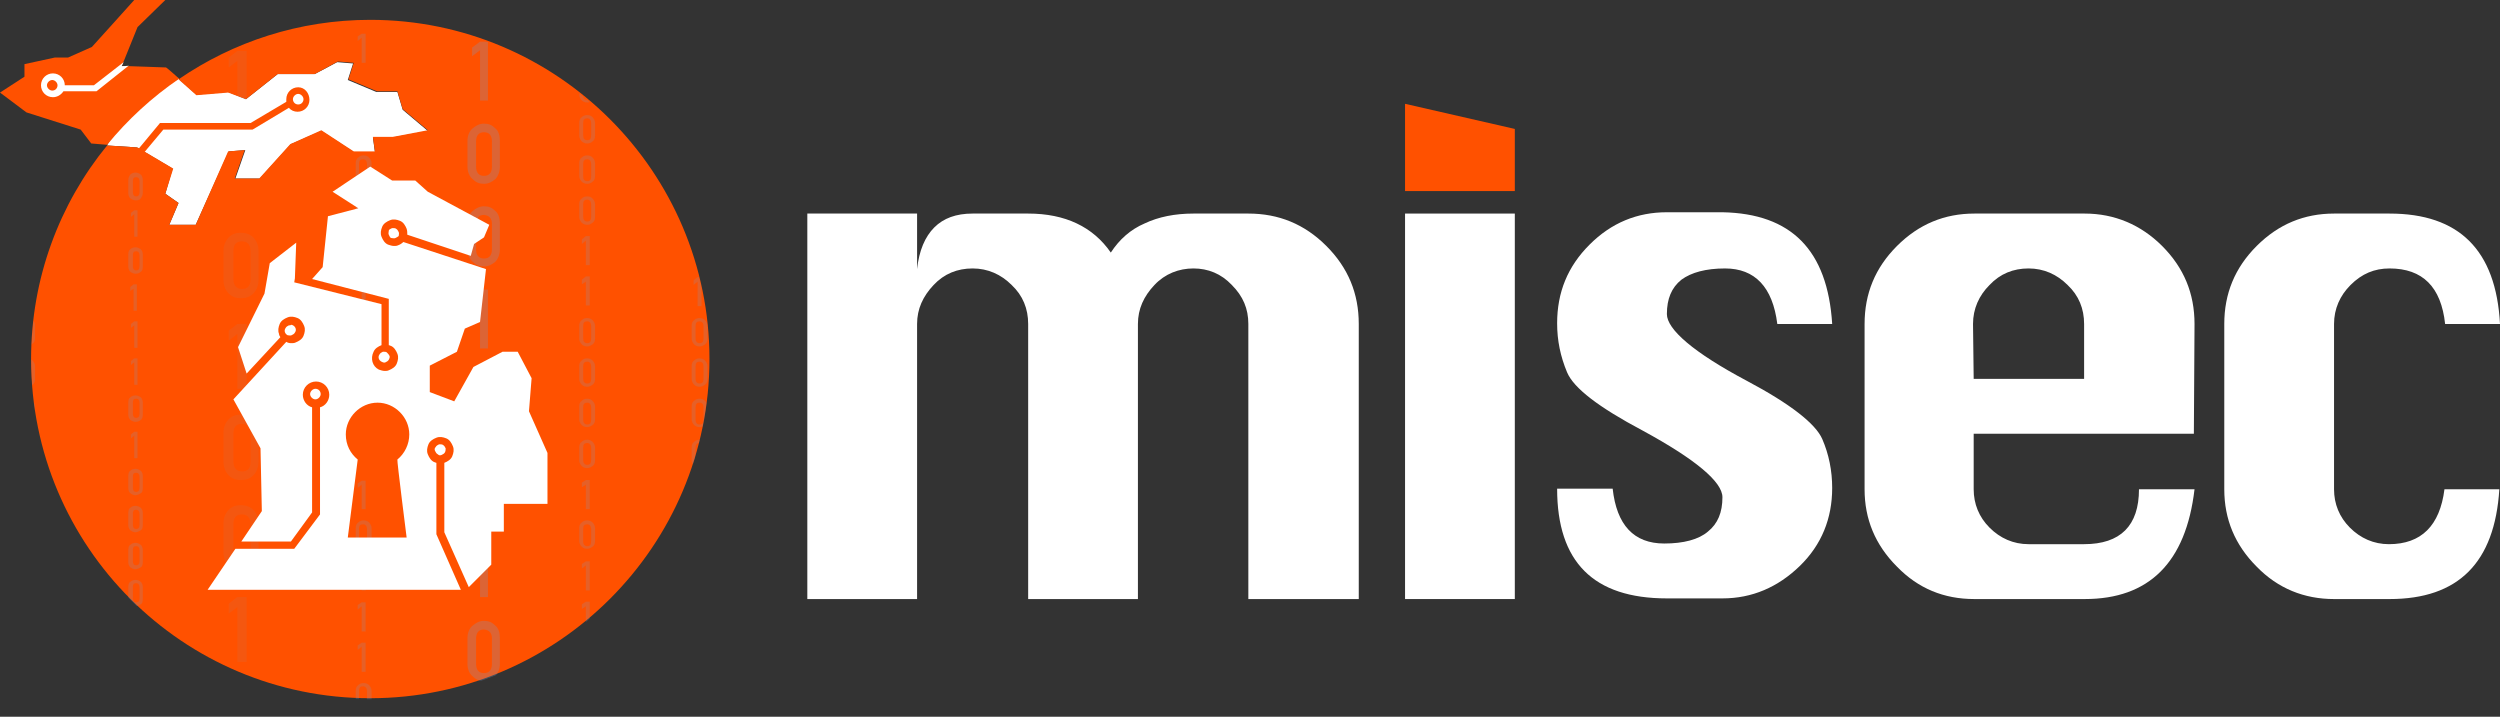 <svg xmlns="http://www.w3.org/2000/svg" xmlns:xlink="http://www.w3.org/1999/xlink" id="Layer_1" x="0px" y="0px" viewBox="0 0 378.1 108.4" style="enable-background:new 0 0 378.1 108.4;" xml:space="preserve"><rect x="0" y="0" width="378.1" height="108.4" fill="#333333" stroke="none"/><style type="text/css">	.st0{fill:#FFFFFF;}	.st1{fill:#FF5100;}	.st2{clip-path:url(#SVGID_00000076577855190121291570000005655241086231755904_);}	.st3{opacity:0.19;}	.st4{fill:#749DD2;}	.st5{opacity:8.000000e-02;}	.st6{opacity:0.25;}</style><g>	<g id="Layer_1_00000059271350891531886680000012246445001464817592_">		<g>			<path class="st0" d="M27,11.9l2.7,2.4l4.8-0.4l2.7,1.1l4.8-3.8h5.6L51,9.4l2.4,0.2l-0.8,2.5l4.3,1.8h3.2l0.8,2.7l3.8,3.2l-5.3,1    h-3l0.3,2.2h-3.2l-4.9-3.2L44,21.8L39.3,27h-3.7l1.5-4.3l-2.5,0.2L29.6,34h-4l1.4-3.3l-2-1.4l1.1-3.8l-5.4-3.2L16.2,22    C16.2,22,18.6,16.6,27,11.9z"></path>			<g>				<g>					<path class="st1" d="M107.3,54.3c0,28.3-23,51.3-51.3,51.3S4.7,82.7,4.7,54.3C4.7,42.1,9,30.8,16.2,22l4.6,0.3l5.4,3.2L25,29.3      l2,1.4l-1.4,3.3h4l4.9-11.1l2.5-0.2l-1.5,4.3h3.7l4.7-5.2l4.7-2.1l4.9,3.2h3.2l-0.3-2.2h3l5.3-1l-3.8-3.2l-0.8-2.7H57l-4.3-1.8      l0.8-2.5l-2.4-0.2l-3.5,1.9H42l-4.8,3.8L34.5,14l-4.8,0.4l-2.7-2.4C35.3,6.3,45.3,3,56,3C84.3,3,107.3,26,107.3,54.3z"></path>					<g>						<g>							<defs>								<circle id="SVGID_1_" cx="56" cy="54.5" r="51.3"></circle>							</defs>							<clipPath id="SVGID_00000166658272219982857740000010099405777033961895_">								<use xlink:href="#SVGID_1_" style="overflow:visible;"></use>							</clipPath>							<g style="clip-path:url(#SVGID_00000166658272219982857740000010099405777033961895_);">								<g>									<g class="st3">										<path class="st4" d="M3.9,42.6L3.3,43v-0.7l0.6-0.5h0.6v4.4H3.9V42.6z"></path>										<path class="st4" d="M2.9,49.3c0-0.4,0.1-0.7,0.4-0.9C3.5,48.1,3.8,48,4.1,48c0.3,0,0.6,0.1,0.8,0.3           c0.2,0.2,0.4,0.5,0.4,0.9v1.9c0,0.4-0.1,0.7-0.4,0.9c-0.2,0.2-0.5,0.3-0.8,0.3c-0.3,0-0.6-0.1-0.8-0.3           c-0.2-0.2-0.4-0.5-0.4-0.9V49.3z M4.7,49.3c0-0.4-0.2-0.7-0.6-0.7c-0.4,0-0.6,0.2-0.6,0.7v1.9c0,0.4,0.2,0.7,0.6,0.7           c0.4,0,0.6-0.2,0.6-0.7V49.3z"></path>										<path class="st4" d="M2.9,55.4c0-0.4,0.1-0.7,0.4-0.9c0.2-0.2,0.5-0.3,0.8-0.3c0.3,0,0.6,0.1,0.8,0.3           c0.2,0.2,0.4,0.5,0.4,0.9v1.9c0,0.4-0.1,0.7-0.4,0.9c-0.2,0.2-0.5,0.3-0.8,0.3c-0.3,0-0.6-0.1-0.8-0.3           c-0.2-0.2-0.4-0.5-0.4-0.9V55.4z M4.7,55.4c0-0.4-0.2-0.7-0.6-0.7c-0.4,0-0.6,0.2-0.6,0.7v1.9c0,0.4,0.2,0.7,0.6,0.7           c0.4,0,0.6-0.2,0.6-0.7V55.4z"></path>										<path class="st4" d="M2.9,61.5c0-0.4,0.1-0.7,0.4-0.9c0.2-0.2,0.5-0.3,0.8-0.3c0.3,0,0.6,0.1,0.8,0.3           c0.2,0.2,0.4,0.5,0.4,0.9v1.9c0,0.4-0.1,0.7-0.4,0.9c-0.2,0.2-0.5,0.3-0.8,0.3c-0.3,0-0.6-0.1-0.8-0.3           c-0.2-0.2-0.4-0.5-0.4-0.9V61.5z M4.7,61.6c0-0.4-0.2-0.7-0.6-0.7c-0.4,0-0.6,0.2-0.6,0.7v1.9c0,0.4,0.2,0.7,0.6,0.7           c0.4,0,0.6-0.2,0.6-0.7V61.6z"></path>									</g>									<g class="st3">										<path class="st4" d="M19.4,5c0-0.4,0.1-0.6,0.3-0.8C20,4,20.2,3.9,20.5,3.9s0.5,0.1,0.8,0.3c0.2,0.2,0.3,0.5,0.3,0.8v1.8           c0,0.4-0.1,0.7-0.3,0.9s-0.5,0.3-0.8,0.3c-0.3,0-0.5-0.1-0.8-0.3c-0.2-0.2-0.3-0.5-0.3-0.8V5z M21.1,5           c0-0.4-0.2-0.6-0.5-0.6C20.2,4.4,20,4.6,20,5v1.7c0,0.4,0.2,0.6,0.5,0.6s0.5-0.2,0.5-0.6V5z"></path>										<path class="st4" d="M19.4,10.6c0-0.4,0.1-0.6,0.3-0.9c0.2-0.2,0.5-0.3,0.8-0.3s0.5,0.1,0.8,0.3c0.2,0.2,0.3,0.5,0.3,0.9           v1.8c0,0.4-0.1,0.6-0.3,0.9c-0.2,0.2-0.5,0.3-0.8,0.3c-0.3,0-0.5-0.1-0.8-0.3c-0.2-0.2-0.3-0.5-0.3-0.8V10.6z M21.1,10.6           c0-0.4-0.2-0.6-0.5-0.6c-0.4,0-0.5,0.2-0.5,0.6v1.7c0,0.4,0.2,0.6,0.5,0.6s0.5-0.2,0.5-0.6C21.1,12.3,21.1,10.6,21.1,10.6           z"></path>										<path class="st4" d="M19.4,27.3c0-0.4,0.1-0.6,0.3-0.9c0.2-0.2,0.5-0.3,0.8-0.3s0.5,0.1,0.8,0.3c0.2,0.2,0.3,0.5,0.3,0.9           v1.8c0,0.4-0.1,0.6-0.3,0.9s-0.5,0.3-0.8,0.3c-0.3,0-0.5-0.1-0.8-0.3c-0.2-0.2-0.3-0.5-0.3-0.8V27.3z M21.1,27.4           c0-0.4-0.2-0.6-0.5-0.6c-0.4,0-0.5,0.2-0.5,0.6v1.7c0,0.4,0.2,0.6,0.5,0.6s0.5-0.2,0.5-0.6V27.4z"></path>										<path class="st4" d="M20.3,32.4l-0.5,0.4v-0.6l0.5-0.4h0.5v4h-0.5V32.4L20.3,32.4z"></path>										<path class="st4" d="M19.4,38.5c0-0.4,0.1-0.7,0.3-0.8c0.2-0.2,0.5-0.3,0.8-0.3s0.5,0.1,0.8,0.3c0.2,0.2,0.3,0.5,0.3,0.8           v1.8c0,0.4-0.1,0.7-0.3,0.8c-0.2,0.2-0.5,0.3-0.8,0.3c-0.3,0-0.5-0.1-0.8-0.3c-0.2-0.2-0.3-0.5-0.3-0.8V38.5z M21.1,38.6           c0-0.4-0.2-0.6-0.5-0.6c-0.4,0-0.5,0.2-0.5,0.6v1.7c0,0.4,0.2,0.6,0.5,0.6s0.5-0.2,0.5-0.6V38.6z"></path>										<path class="st4" d="M20.3,43.6L19.7,44v-0.6l0.5-0.4h0.5v4h-0.5V43.6L20.3,43.6z"></path>										<path class="st4" d="M20.3,49.2l-0.5,0.4V49l0.5-0.4h0.5v4h-0.5V49.2L20.3,49.2z"></path>										<path class="st4" d="M20.3,54.8l-0.5,0.4v-0.6l0.5-0.4h0.5v4h-0.5V54.8L20.3,54.8z"></path>										<path class="st4" d="M19.4,60.9c0-0.4,0.1-0.7,0.3-0.8c0.2-0.2,0.5-0.3,0.8-0.3s0.5,0.1,0.8,0.3c0.2,0.2,0.3,0.5,0.3,0.8           v1.8c0,0.4-0.1,0.7-0.3,0.8c-0.2,0.2-0.5,0.3-0.8,0.3c-0.3,0-0.5-0.1-0.8-0.3c-0.2-0.2-0.3-0.5-0.3-0.8V60.9z M21.1,60.9           c0-0.4-0.2-0.6-0.5-0.6c-0.4,0-0.5,0.2-0.5,0.6v1.7c0,0.4,0.2,0.6,0.5,0.6s0.5-0.2,0.5-0.6V60.9z"></path>										<path class="st4" d="M20.3,65.9l-0.5,0.4v-0.6l0.5-0.4h0.5v4h-0.5V65.9L20.3,65.9z"></path>										<path class="st4" d="M19.4,72c0-0.4,0.1-0.7,0.3-0.8c0.2-0.2,0.5-0.3,0.8-0.3s0.5,0.1,0.8,0.3c0.2,0.2,0.3,0.5,0.3,0.8           v1.8c0,0.4-0.1,0.7-0.3,0.8s-0.5,0.3-0.8,0.3c-0.3,0-0.5-0.1-0.8-0.3c-0.2-0.2-0.3-0.5-0.3-0.8V72z M21.1,72.1           c0-0.4-0.2-0.6-0.5-0.6c-0.4,0-0.5,0.2-0.5,0.6v1.7c0,0.4,0.2,0.6,0.5,0.6s0.5-0.2,0.5-0.6V72.1z"></path>										<path class="st4" d="M19.4,77.6c0-0.4,0.1-0.7,0.3-0.8c0.2-0.2,0.5-0.3,0.8-0.3s0.5,0.1,0.8,0.3c0.2,0.2,0.3,0.5,0.3,0.8           v1.8c0,0.4-0.1,0.7-0.3,0.8s-0.5,0.3-0.8,0.3c-0.3,0-0.5-0.1-0.8-0.3c-0.2-0.2-0.3-0.5-0.3-0.8V77.6z M21.1,77.7           c0-0.4-0.2-0.6-0.5-0.6c-0.4,0-0.5,0.2-0.5,0.6v1.7c0,0.4,0.2,0.6,0.5,0.6s0.5-0.2,0.5-0.6V77.7z"></path>										<path class="st4" d="M19.4,83.2c0-0.4,0.1-0.7,0.3-0.8c0.2-0.2,0.5-0.3,0.8-0.3s0.5,0.1,0.8,0.3c0.2,0.2,0.3,0.5,0.3,0.8           v1.8c0,0.4-0.1,0.7-0.3,0.8s-0.5,0.3-0.8,0.3c-0.3,0-0.5-0.1-0.8-0.3c-0.2-0.2-0.3-0.5-0.3-0.8V83.2z M21.1,83.2           c0-0.4-0.2-0.6-0.5-0.6c-0.4,0-0.5,0.2-0.5,0.6v1.7c0,0.4,0.2,0.6,0.5,0.6s0.5-0.2,0.5-0.6V83.2z"></path>										<path class="st4" d="M19.4,88.8c0-0.4,0.1-0.7,0.3-0.8c0.2-0.2,0.5-0.3,0.8-0.3s0.5,0.1,0.8,0.3c0.2,0.2,0.3,0.5,0.3,0.8           v1.8c0,0.4-0.1,0.7-0.3,0.8s-0.5,0.3-0.8,0.3c-0.3,0-0.5-0.1-0.8-0.3c-0.2-0.2-0.3-0.5-0.3-0.8V88.8z M21.1,88.8           c0-0.4-0.2-0.6-0.5-0.6c-0.4,0-0.5,0.2-0.5,0.6v1.7c0,0.4,0.2,0.6,0.5,0.6s0.5-0.2,0.5-0.6V88.8z"></path>										<path class="st4" d="M20.3,93.9l-0.5,0.4v-0.6l0.5-0.4h0.5v4h-0.5V93.9L20.3,93.9z"></path>										<path class="st4" d="M19.4,99.9c0-0.4,0.1-0.7,0.3-0.8c0.2-0.2,0.5-0.3,0.8-0.3s0.5,0.1,0.8,0.3c0.2,0.2,0.3,0.5,0.3,0.8           v1.8c0,0.4-0.1,0.7-0.3,0.8s-0.5,0.3-0.8,0.3c-0.3,0-0.5-0.1-0.8-0.3c-0.2-0.2-0.3-0.5-0.3-0.8V99.9z M21.1,100           c0-0.4-0.2-0.6-0.5-0.6c-0.4,0-0.5,0.2-0.5,0.6v1.7c0,0.4,0.2,0.6,0.5,0.6s0.5-0.2,0.5-0.6V100z"></path>										<path class="st4" d="M19.4,105.5c0-0.4,0.1-0.7,0.3-0.8c0.2-0.2,0.5-0.3,0.8-0.3s0.5,0.1,0.8,0.3c0.2,0.2,0.3,0.5,0.3,0.8           v1.8c0,0.4-0.1,0.7-0.3,0.8s-0.5,0.3-0.8,0.3c-0.3,0-0.5-0.1-0.8-0.3c-0.2-0.2-0.3-0.5-0.3-0.8V105.5z M21.1,105.6           c0-0.4-0.2-0.6-0.5-0.6c-0.4,0-0.5,0.2-0.5,0.6v1.7c0,0.4,0.2,0.6,0.5,0.6s0.5-0.2,0.5-0.6V105.6z"></path>									</g>									<g class="st5">										<path class="st4" d="M35.9,9.2l-1.3,1V8.7l1.3-1h1.4v7.4l-1.4-0.5C35.9,14.6,35.9,9.2,35.9,9.2z"></path>										<path class="st4" d="M33.8,38c0-0.9,0.3-1.6,0.8-2.1c0.5-0.5,1.1-0.7,1.8-0.7s1.4,0.2,1.9,0.7c0.5,0.5,0.8,1.2,0.8,2.1           v4.3c0,0.9-0.3,1.6-0.8,2.1c-0.5,0.5-1.1,0.7-1.9,0.7c-0.7,0-1.3-0.2-1.8-0.7c-0.5-0.5-0.8-1.2-0.8-2.1           C33.8,42.3,33.8,38,33.8,38z M37.9,38c0-1-0.5-1.5-1.3-1.5c-0.9,0-1.3,0.5-1.3,1.5v4.2c0,1,0.5,1.5,1.3,1.5           c0.9,0,1.3-0.5,1.3-1.5V38z"></path>										<path class="st4" d="M35.9,50.5l-1.3,1V50l1.3-1h1.4v9.8h-1.4V50.5z"></path>										<path class="st4" d="M33.8,65.5c0-0.9,0.3-1.6,0.8-2.1c0.5-0.5,1.1-0.7,1.8-0.7s1.4,0.2,1.9,0.7c0.5,0.5,0.8,1.2,0.8,2.1           v4.3c0,0.9-0.3,1.6-0.8,2.1s-1.1,0.7-1.9,0.7c-0.7,0-1.3-0.2-1.8-0.7c-0.5-0.5-0.8-1.2-0.8-2.1           C33.8,69.8,33.8,65.5,33.8,65.5z M37.9,65.6c0-1-0.5-1.5-1.3-1.5c-0.9,0-1.3,0.5-1.3,1.5v4.2c0,1,0.5,1.5,1.3,1.5           c0.9,0,1.3-0.5,1.3-1.5C37.9,69.7,37.9,65.6,37.9,65.6z"></path>										<path class="st4" d="M33.8,79.2c0-0.9,0.3-1.6,0.8-2.1c0.5-0.5,1.1-0.7,1.8-0.7s1.4,0.2,1.9,0.7c0.5,0.5,0.8,1.2,0.8,2.1           v4.3c0,0.9-0.3,1.6-0.8,2.1s-1.1,0.7-1.9,0.7c-0.7,0-1.3-0.2-1.8-0.7c-0.5-0.5-0.8-1.2-0.8-2.1V79.2z M37.9,79.3           c0-1-0.5-1.5-1.3-1.5c-0.9,0-1.3,0.5-1.3,1.5v4.2c0,1,0.5,1.5,1.3,1.5c0.9,0,1.3-0.5,1.3-1.5V79.3z"></path>										<path class="st4" d="M35.9,91.8l-1.3,1v-1.5l1.3-1h1.4v9.8h-1.4V91.8z"></path>									</g>									<g class="st3">										<path class="st4" d="M54.7,5.7l-0.6,0.5V5.5l0.6-0.4h0.6v4.4h-0.6V5.7z"></path>										<path class="st4" d="M53.8,24.7c0-0.4,0.1-0.7,0.4-0.9c0.2-0.2,0.5-0.3,0.8-0.3s0.6,0.1,0.8,0.3c0.2,0.2,0.4,0.5,0.4,0.9           v1.9c0,0.4-0.1,0.7-0.4,0.9c-0.2,0.2-0.5,0.3-0.8,0.3c-0.3,0-0.6-0.1-0.8-0.3c-0.2-0.2-0.4-0.5-0.4-0.9V24.7z M55.5,24.8           c0-0.4-0.2-0.7-0.6-0.7c-0.4,0-0.6,0.2-0.6,0.7v1.9c0,0.4,0.2,0.7,0.6,0.7s0.6-0.2,0.6-0.7V24.8z"></path>										<path class="st4" d="M53.8,30.9c0-0.4,0.1-0.7,0.4-0.9c0.2-0.2,0.5-0.3,0.8-0.3s0.6,0.1,0.8,0.3c0.2,0.2,0.4,0.5,0.4,0.9           v1.9c0,0.4-0.1,0.7-0.4,0.9S55.3,34,55,34c-0.3,0-0.6-0.1-0.8-0.3c-0.2-0.2-0.4-0.5-0.4-0.9           C53.8,32.8,53.8,30.9,53.8,30.9z M55.5,30.9c0-0.4-0.2-0.7-0.6-0.7c-0.4,0-0.6,0.2-0.6,0.7v1.9c0,0.4,0.2,0.7,0.6,0.7           s0.6-0.2,0.6-0.7C55.5,32.8,55.5,30.9,55.5,30.9z"></path>										<path class="st4" d="M54.7,36.4l-0.6,0.5v-0.7l0.6-0.5h0.6v4.4h-0.6V36.4z"></path>										<path class="st4" d="M54.7,42.6L54.1,43v-0.7l0.6-0.5h0.6v4.4h-0.6V42.6z"></path>										<path class="st4" d="M53.8,49.3c0-0.4,0.1-0.7,0.4-0.9c0.2-0.2,0.5-0.3,0.8-0.3s0.6,0.1,0.8,0.3c0.2,0.2,0.4,0.5,0.4,0.9           v1.9c0,0.4-0.1,0.7-0.4,0.9s-0.5,0.3-0.8,0.3c-0.3,0-0.6-0.1-0.8-0.3c-0.2-0.2-0.4-0.5-0.4-0.9V49.3z M55.5,49.3           c0-0.4-0.2-0.7-0.6-0.7c-0.4,0-0.6,0.2-0.6,0.7v1.9c0,0.4,0.2,0.7,0.6,0.7s0.6-0.2,0.6-0.7V49.3z"></path>										<path class="st4" d="M53.8,55.4c0-0.4,0.1-0.7,0.4-0.9c0.2-0.2,0.5-0.3,0.8-0.3s0.6,0.1,0.8,0.3c0.2,0.2,0.4,0.5,0.4,0.9           v1.9c0,0.4-0.1,0.7-0.4,0.9s-0.5,0.3-0.8,0.3c-0.3,0-0.6-0.1-0.8-0.3c-0.2-0.2-0.4-0.5-0.4-0.9V55.4z M55.5,55.4           c0-0.4-0.2-0.7-0.6-0.7c-0.4,0-0.6,0.2-0.6,0.7v1.9c0,0.4,0.2,0.7,0.6,0.7s0.6-0.2,0.6-0.7V55.4z"></path>										<path class="st4" d="M54.7,73.3l-0.6,0.5v-0.7l0.6-0.4h0.6V77h-0.6C54.7,77,54.7,73.3,54.7,73.3z"></path>										<path class="st4" d="M53.8,79.9c0-0.4,0.1-0.7,0.4-0.9c0.2-0.2,0.5-0.3,0.8-0.3s0.6,0.1,0.8,0.3c0.2,0.2,0.4,0.5,0.4,0.9           v1.9c0,0.4-0.1,0.7-0.4,0.9s-0.5,0.3-0.8,0.3c-0.3,0-0.6-0.1-0.8-0.3c-0.2-0.2-0.4-0.5-0.4-0.9V79.9z M55.5,80           c0-0.4-0.2-0.7-0.6-0.7c-0.4,0-0.6,0.2-0.6,0.7v1.9c0,0.4,0.2,0.7,0.6,0.7s0.6-0.2,0.6-0.7V80z"></path>										<path class="st4" d="M54.7,85.5L54.1,86v-0.7l0.6-0.4h0.6v4.4h-0.6C54.7,89.2,54.7,85.5,54.7,85.5z"></path>										<path class="st4" d="M54.7,91.7l-0.6,0.5v-0.7l0.6-0.4h0.6v4.4h-0.6C54.7,95.4,54.7,91.7,54.7,91.7z"></path>										<path class="st4" d="M54.7,97.8l-0.6,0.5v-0.7l0.6-0.4h0.6v4.4h-0.6C54.7,101.5,54.7,97.8,54.7,97.8z"></path>										<path class="st4" d="M53.8,104.5c0-0.4,0.1-0.7,0.4-0.9c0.2-0.2,0.5-0.3,0.8-0.3s0.6,0.1,0.8,0.3c0.2,0.2,0.4,0.5,0.4,0.9           v1.9c0,0.4-0.1,0.7-0.4,0.9s-0.5,0.3-0.8,0.3c-0.3,0-0.6-0.1-0.8-0.3c-0.2-0.2-0.4-0.5-0.4-0.9V104.5z M55.5,104.5           c0-0.4-0.2-0.7-0.6-0.7c-0.4,0-0.6,0.2-0.6,0.7v1.9c0,0.4,0.2,0.7,0.6,0.7s0.6-0.2,0.6-0.7V104.5z"></path>									</g>									<g class="st6">										<path class="st4" d="M72.6,7.6l-1.2,0.9V7.2l1.2-0.9h1.2v8.9h-1.2C72.6,15.2,72.6,7.6,72.6,7.6z"></path>										<path class="st4" d="M70.7,21.3c0-0.8,0.3-1.5,0.8-1.9c0.5-0.4,1-0.7,1.7-0.7s1.2,0.2,1.7,0.7c0.5,0.4,0.7,1.1,0.7,1.9           v3.9c0,0.8-0.3,1.5-0.7,1.9c-0.5,0.4-1,0.7-1.7,0.7c-0.7,0-1.2-0.2-1.7-0.7c-0.5-0.4-0.8-1.1-0.8-1.9V21.3z M74.4,21.4           c0-0.9-0.4-1.4-1.2-1.4c-0.8,0-1.2,0.5-1.2,1.4v3.8c0,0.9,0.4,1.4,1.2,1.4c0.8,0,1.2-0.5,1.2-1.4           C74.4,25.2,74.4,21.4,74.4,21.4z"></path>										<path class="st4" d="M70.7,33.8c0-0.8,0.3-1.5,0.8-1.9c0.5-0.4,1-0.7,1.7-0.7s1.2,0.2,1.7,0.7c0.5,0.4,0.7,1.1,0.7,1.9           v3.9c0,0.8-0.3,1.5-0.7,1.9c-0.5,0.4-1,0.7-1.7,0.7c-0.7,0-1.2-0.2-1.7-0.7c-0.5-0.4-0.8-1.1-0.8-1.9           C70.7,37.8,70.7,33.8,70.7,33.8z M74.4,33.9c0-0.9-0.4-1.3-1.2-1.4c-0.8,0-1.2,0.5-1.2,1.4v3.8c0,0.9,0.4,1.4,1.2,1.4           c0.8,0,1.2-0.5,1.2-1.4V33.9z"></path>										<path class="st4" d="M72.6,45.2l-1.2,0.9v-1.4l1.2-0.9h1.2v8.9h-1.2V45.2z"></path>										<path class="st4" d="M70.7,58.9c0-0.8,0.3-1.5,0.8-1.9c0.5-0.4,1-0.7,1.7-0.7s1.2,0.2,1.7,0.7c0.5,0.4,0.7,1.1,0.7,1.9           v3.9c0,0.8-0.3,1.4-0.7,1.9c-0.5,0.4-1,0.7-1.7,0.7c-0.7,0-1.2-0.2-1.7-0.7c-0.5-0.4-0.8-1.1-0.8-1.9V58.9z M74.4,59           c0-0.9-0.4-1.3-1.2-1.4c-0.8,0-1.2,0.5-1.2,1.4v3.8c0,0.9,0.4,1.4,1.2,1.4c0.8,0,1.2-0.5,1.2-1.4V59z"></path>										<path class="st4" d="M70.7,71.4c0-0.8,0.3-1.5,0.8-1.9c0.5-0.4,1-0.7,1.7-0.7s1.2,0.2,1.7,0.7c0.5,0.4,0.7,1.1,0.7,1.9           v3.9c0,0.8-0.3,1.4-0.7,1.9c-0.5,0.4-1,0.7-1.7,0.7c-0.7,0-1.2-0.2-1.7-0.7c-0.5-0.4-0.8-1.1-0.8-1.9V71.4z M74.4,71.5           c0-0.9-0.4-1.3-1.2-1.4c-0.8,0-1.2,0.5-1.2,1.4v3.8c0,0.9,0.4,1.4,1.2,1.4c0.8,0,1.2-0.5,1.2-1.4V71.5z"></path>										<path class="st4" d="M72.6,82.8l-1.2,0.9v-1.4l1.2-0.9h1.2v8.9h-1.2V82.8z"></path>										<path class="st4" d="M70.7,96.5c0-0.8,0.3-1.5,0.8-1.9c0.5-0.4,1-0.7,1.7-0.7s1.2,0.2,1.7,0.7c0.5,0.4,0.7,1.1,0.7,1.9           v3.9c0,0.8-0.3,1.4-0.7,1.9c-0.5,0.4-1,0.7-1.7,0.7c-0.7,0-1.2-0.2-1.7-0.7c-0.5-0.4-0.8-1.1-0.8-1.9V96.5z M74.4,96.6           c0-0.9-0.4-1.3-1.2-1.4c-0.8,0-1.2,0.5-1.2,1.4v3.8c0,0.9,0.4,1.4,1.2,1.4c0.8,0,1.2-0.5,1.2-1.4V96.6z"></path>									</g>									<g class="st3">										<path class="st4" d="M88.6,5.7L88,6.2V5.5l0.6-0.4h0.6v4.4h-0.6V5.7z"></path>										<path class="st4" d="M87.6,12.4c0-0.4,0.1-0.7,0.4-0.9c0.2-0.2,0.5-0.3,0.8-0.3s0.6,0.1,0.8,0.3c0.2,0.2,0.4,0.5,0.4,0.9           v1.9c0,0.4-0.1,0.7-0.4,0.9s-0.5,0.3-0.8,0.3c-0.3,0-0.6-0.1-0.8-0.3c-0.2-0.2-0.4-0.5-0.4-0.9V12.4z M89.4,12.5           c0-0.4-0.2-0.7-0.6-0.7c-0.4,0-0.6,0.2-0.6,0.7v1.9c0,0.4,0.2,0.7,0.6,0.7s0.6-0.2,0.6-0.7V12.5z"></path>										<path class="st4" d="M87.6,18.6c0-0.4,0.1-0.7,0.4-0.9c0.2-0.2,0.5-0.3,0.8-0.3s0.6,0.1,0.8,0.3c0.2,0.2,0.4,0.5,0.4,0.9           v1.9c0,0.4-0.1,0.7-0.4,0.9c-0.2,0.2-0.5,0.3-0.8,0.3c-0.3,0-0.6-0.1-0.8-0.3c-0.2-0.2-0.4-0.5-0.4-0.9V18.6z M89.4,18.6           c0-0.4-0.2-0.7-0.6-0.7c-0.4,0-0.6,0.2-0.6,0.7v1.9c0,0.4,0.2,0.7,0.6,0.7s0.6-0.2,0.6-0.7V18.6z"></path>										<path class="st4" d="M87.6,24.7c0-0.4,0.1-0.7,0.4-0.9c0.2-0.2,0.5-0.3,0.8-0.3s0.6,0.1,0.8,0.3c0.2,0.2,0.4,0.5,0.4,0.9           v1.9c0,0.4-0.1,0.7-0.4,0.9c-0.2,0.2-0.5,0.3-0.8,0.3c-0.3,0-0.6-0.1-0.8-0.3c-0.2-0.2-0.4-0.5-0.4-0.9V24.7z M89.4,24.8           c0-0.4-0.2-0.7-0.6-0.7c-0.4,0-0.6,0.2-0.6,0.7v1.9c0,0.4,0.2,0.7,0.6,0.7s0.6-0.2,0.6-0.7V24.8z"></path>										<path class="st4" d="M87.6,30.9c0-0.4,0.1-0.7,0.4-0.9c0.2-0.2,0.5-0.3,0.8-0.3s0.6,0.1,0.8,0.3c0.2,0.2,0.4,0.5,0.4,0.9           v1.9c0,0.4-0.1,0.7-0.4,0.9S89.2,34,88.8,34c-0.3,0-0.6-0.1-0.8-0.3c-0.2-0.2-0.4-0.5-0.4-0.9           C87.6,32.8,87.6,30.9,87.6,30.9z M89.4,30.9c0-0.4-0.2-0.7-0.6-0.7c-0.4,0-0.6,0.2-0.6,0.7v1.9c0,0.4,0.2,0.7,0.6,0.7           s0.6-0.2,0.6-0.7C89.4,32.8,89.4,30.9,89.4,30.9z"></path>										<path class="st4" d="M88.6,36.4L88,36.9v-0.7l0.6-0.5h0.6v4.4h-0.6V36.4z"></path>										<path class="st4" d="M88.6,42.6L88,43v-0.7l0.6-0.5h0.6v4.4h-0.6V42.6z"></path>										<path class="st4" d="M87.6,49.3c0-0.4,0.1-0.7,0.4-0.9c0.2-0.2,0.5-0.3,0.8-0.3s0.6,0.1,0.8,0.3c0.2,0.2,0.4,0.5,0.4,0.9           v1.9c0,0.4-0.1,0.7-0.4,0.9s-0.5,0.3-0.8,0.3c-0.3,0-0.6-0.1-0.8-0.3c-0.2-0.2-0.4-0.5-0.4-0.9V49.3z M89.4,49.3           c0-0.4-0.2-0.7-0.6-0.7c-0.4,0-0.6,0.2-0.6,0.7v1.9c0,0.4,0.2,0.7,0.6,0.7s0.6-0.2,0.6-0.7V49.3z"></path>										<path class="st4" d="M87.6,55.4c0-0.4,0.1-0.7,0.4-0.9c0.2-0.2,0.5-0.3,0.8-0.3s0.6,0.1,0.8,0.3c0.2,0.2,0.4,0.5,0.4,0.9           v1.9c0,0.4-0.1,0.7-0.4,0.9s-0.5,0.3-0.8,0.3c-0.3,0-0.6-0.1-0.8-0.3c-0.2-0.2-0.4-0.5-0.4-0.9V55.4z M89.4,55.4           c0-0.4-0.2-0.7-0.6-0.7c-0.4,0-0.6,0.2-0.6,0.7v1.9c0,0.4,0.2,0.7,0.6,0.7s0.6-0.2,0.6-0.7V55.4z"></path>										<path class="st4" d="M87.6,61.5c0-0.4,0.1-0.7,0.4-0.9c0.2-0.2,0.5-0.3,0.8-0.3s0.6,0.1,0.8,0.3c0.2,0.2,0.4,0.5,0.4,0.9           v1.9c0,0.4-0.1,0.7-0.4,0.9s-0.5,0.3-0.8,0.3c-0.3,0-0.6-0.1-0.8-0.3c-0.2-0.2-0.4-0.5-0.4-0.9V61.5z M89.4,61.6           c0-0.4-0.2-0.7-0.6-0.7c-0.4,0-0.6,0.2-0.6,0.7v1.9c0,0.4,0.2,0.7,0.6,0.7s0.6-0.2,0.6-0.7V61.6z"></path>										<path class="st4" d="M87.6,67.7c0-0.4,0.1-0.7,0.4-0.9c0.2-0.2,0.5-0.3,0.8-0.3s0.6,0.1,0.8,0.3c0.2,0.2,0.4,0.5,0.4,0.9           v1.9c0,0.4-0.1,0.7-0.4,0.9s-0.5,0.3-0.8,0.3c-0.3,0-0.6-0.1-0.8-0.3c-0.2-0.2-0.4-0.5-0.4-0.9V67.7z M89.4,67.7           c0-0.4-0.2-0.7-0.6-0.7c-0.4,0-0.6,0.2-0.6,0.7v1.9c0,0.4,0.2,0.7,0.6,0.7s0.6-0.2,0.6-0.7V67.7z"></path>										<path class="st4" d="M88.6,73.3L88,73.7v-0.7l0.6-0.4h0.6V77h-0.6C88.6,77,88.6,73.3,88.6,73.3z"></path>										<path class="st4" d="M87.6,79.9c0-0.4,0.1-0.7,0.4-0.9c0.2-0.2,0.5-0.3,0.8-0.3s0.6,0.1,0.8,0.3c0.2,0.2,0.4,0.5,0.4,0.9           v1.9c0,0.4-0.1,0.7-0.4,0.9s-0.5,0.3-0.8,0.3c-0.3,0-0.6-0.1-0.8-0.3c-0.2-0.2-0.4-0.5-0.4-0.9V79.9z M89.4,80           c0-0.4-0.2-0.7-0.6-0.7c-0.4,0-0.6,0.2-0.6,0.7v1.9c0,0.4,0.2,0.7,0.6,0.7s0.6-0.2,0.6-0.7V80z"></path>										<path class="st4" d="M88.6,85.5L88,86v-0.7l0.6-0.4h0.6v4.4h-0.6C88.6,89.2,88.6,85.5,88.6,85.5z"></path>										<path class="st4" d="M88.6,91.7L88,92.1v-0.7l0.6-0.4h0.6v4.4h-0.6C88.6,95.4,88.6,91.7,88.6,91.7z"></path>										<path class="st4" d="M88.6,97.8L88,98.3v-0.7l0.6-0.4h0.6v4.4h-0.6C88.6,101.5,88.6,97.8,88.6,97.8z"></path>										<path class="st4" d="M87.6,104.5c0-0.4,0.1-0.7,0.4-0.9c0.2-0.2,0.5-0.3,0.8-0.3s0.6,0.1,0.8,0.3c0.2,0.2,0.4,0.5,0.4,0.9           v1.9c0,0.4-0.1,0.7-0.4,0.9s-0.5,0.3-0.8,0.3c-0.3,0-0.6-0.1-0.8-0.3c-0.2-0.2-0.4-0.5-0.4-0.9V104.5z M89.4,104.5           c0-0.4-0.2-0.7-0.6-0.7c-0.4,0-0.6,0.2-0.6,0.7v1.9c0,0.4,0.2,0.7,0.6,0.7s0.6-0.2,0.6-0.7V104.5z"></path>									</g>									<g class="st3">										<path class="st4" d="M105.5,5.7l-0.6,0.5V5.5l0.6-0.4h0.6v4.4h-0.6V5.7z"></path>										<path class="st4" d="M104.6,12.4c0-0.4,0.1-0.7,0.4-0.9c0.2-0.2,0.5-0.3,0.8-0.3s0.6,0.1,0.8,0.3c0.2,0.2,0.4,0.5,0.4,0.9           v1.9c0,0.4-0.1,0.7-0.4,0.9s-0.5,0.3-0.8,0.3c-0.3,0-0.6-0.1-0.8-0.3c-0.2-0.2-0.4-0.5-0.4-0.9V12.4z M106.4,12.5           c0-0.4-0.2-0.7-0.6-0.7c-0.4,0-0.6,0.2-0.6,0.7v1.9c0,0.4,0.2,0.7,0.6,0.7s0.6-0.2,0.6-0.7V12.5z"></path>										<path class="st4" d="M104.6,18.6c0-0.4,0.1-0.7,0.4-0.9c0.2-0.2,0.5-0.3,0.8-0.3s0.6,0.1,0.8,0.3c0.2,0.2,0.4,0.5,0.4,0.9           v1.9c0,0.4-0.1,0.7-0.4,0.9c-0.2,0.2-0.5,0.3-0.8,0.3c-0.3,0-0.6-0.1-0.8-0.3c-0.2-0.2-0.4-0.5-0.4-0.9V18.6z M106.4,18.6           c0-0.4-0.2-0.7-0.6-0.7c-0.4,0-0.6,0.2-0.6,0.7v1.9c0,0.4,0.2,0.7,0.6,0.7s0.6-0.2,0.6-0.7V18.6z"></path>										<path class="st4" d="M104.6,24.7c0-0.4,0.1-0.7,0.4-0.9c0.2-0.2,0.5-0.3,0.8-0.3s0.6,0.1,0.8,0.3c0.2,0.2,0.4,0.5,0.4,0.9           v1.9c0,0.4-0.1,0.7-0.4,0.9c-0.2,0.2-0.5,0.3-0.8,0.3c-0.3,0-0.6-0.1-0.8-0.3c-0.2-0.2-0.4-0.5-0.4-0.9V24.7z M106.4,24.8           c0-0.4-0.2-0.7-0.6-0.7c-0.4,0-0.6,0.2-0.6,0.7v1.9c0,0.4,0.2,0.7,0.6,0.7s0.6-0.2,0.6-0.7V24.8z"></path>										<path class="st4" d="M104.6,30.9c0-0.4,0.1-0.7,0.4-0.9c0.2-0.2,0.5-0.3,0.8-0.3s0.6,0.1,0.8,0.3c0.2,0.2,0.4,0.5,0.4,0.9           v1.9c0,0.4-0.1,0.7-0.4,0.9s-0.5,0.3-0.8,0.3c-0.3,0-0.6-0.1-0.8-0.3c-0.2-0.2-0.4-0.5-0.4-0.9           C104.6,32.8,104.6,30.9,104.6,30.9z M106.4,30.9c0-0.4-0.2-0.7-0.6-0.7c-0.4,0-0.6,0.2-0.6,0.7v1.9c0,0.4,0.2,0.7,0.6,0.7           s0.6-0.2,0.6-0.7C106.4,32.8,106.4,30.9,106.4,30.9z"></path>										<path class="st4" d="M105.5,36.4l-0.6,0.5v-0.7l0.6-0.5h0.6v4.4h-0.6V36.4z"></path>										<path class="st4" d="M105.5,42.6l-0.6,0.5v-0.7l0.6-0.5h0.6v4.4h-0.6V42.6z"></path>										<path class="st4" d="M104.6,49.3c0-0.4,0.1-0.7,0.4-0.9c0.2-0.2,0.5-0.3,0.8-0.3s0.6,0.1,0.8,0.3c0.2,0.2,0.4,0.5,0.4,0.9           v1.9c0,0.4-0.1,0.7-0.4,0.9s-0.5,0.3-0.8,0.3c-0.3,0-0.6-0.1-0.8-0.3c-0.2-0.2-0.4-0.5-0.4-0.9V49.3z M106.4,49.3           c0-0.4-0.2-0.7-0.6-0.7c-0.4,0-0.6,0.2-0.6,0.7v1.9c0,0.4,0.2,0.7,0.6,0.7s0.6-0.2,0.6-0.7V49.3z"></path>										<path class="st4" d="M104.6,55.4c0-0.4,0.1-0.7,0.4-0.9c0.2-0.2,0.5-0.3,0.8-0.3s0.6,0.1,0.8,0.3c0.2,0.2,0.4,0.5,0.4,0.9           v1.9c0,0.4-0.1,0.7-0.4,0.9s-0.5,0.3-0.8,0.3c-0.3,0-0.6-0.1-0.8-0.3c-0.2-0.2-0.4-0.5-0.4-0.9V55.4z M106.4,55.4           c0-0.4-0.2-0.7-0.6-0.7c-0.4,0-0.6,0.2-0.6,0.7v1.9c0,0.4,0.2,0.7,0.6,0.7s0.6-0.2,0.6-0.7V55.4z"></path>										<path class="st4" d="M104.6,61.5c0-0.4,0.1-0.7,0.4-0.9c0.2-0.2,0.5-0.3,0.8-0.3s0.6,0.1,0.8,0.3c0.2,0.2,0.4,0.5,0.4,0.9           v1.9c0,0.4-0.1,0.7-0.4,0.9s-0.5,0.3-0.8,0.3c-0.3,0-0.6-0.1-0.8-0.3c-0.2-0.2-0.4-0.5-0.4-0.9V61.5z M106.4,61.6           c0-0.4-0.2-0.7-0.6-0.7c-0.4,0-0.6,0.2-0.6,0.7v1.9c0,0.4,0.2,0.7,0.6,0.7s0.6-0.2,0.6-0.7V61.6z"></path>										<path class="st4" d="M104.6,67.7c0-0.4,0.1-0.7,0.4-0.9c0.2-0.2,0.5-0.3,0.8-0.3s0.6,0.1,0.8,0.3c0.2,0.2,0.4,0.5,0.4,0.9           v1.9c0,0.4-0.1,0.7-0.4,0.9s-0.5,0.3-0.8,0.3c-0.3,0-0.6-0.1-0.8-0.3c-0.2-0.2-0.4-0.5-0.4-0.9V67.7z M106.4,67.7           c0-0.4-0.2-0.7-0.6-0.7c-0.4,0-0.6,0.2-0.6,0.7v1.9c0,0.4,0.2,0.7,0.6,0.7s0.6-0.2,0.6-0.7V67.7z"></path>										<path class="st4" d="M105.5,73.3l-0.6,0.5v-0.7l0.6-0.4h0.6V77h-0.6C105.5,77,105.5,73.3,105.5,73.3z"></path>										<path class="st4" d="M104.6,79.9c0-0.4,0.1-0.7,0.4-0.9c0.2-0.2,0.5-0.3,0.8-0.3s0.6,0.1,0.8,0.3c0.2,0.2,0.4,0.5,0.4,0.9           v1.9c0,0.4-0.1,0.7-0.4,0.9s-0.5,0.3-0.8,0.3c-0.3,0-0.6-0.1-0.8-0.3c-0.2-0.2-0.4-0.5-0.4-0.9V79.9z M106.4,80           c0-0.4-0.2-0.7-0.6-0.7c-0.4,0-0.6,0.2-0.6,0.7v1.9c0,0.4,0.2,0.7,0.6,0.7s0.6-0.2,0.6-0.7V80z"></path>										<path class="st4" d="M105.5,85.5l-0.6,0.5v-0.7l0.6-0.4h0.6v4.4h-0.6C105.5,89.2,105.5,85.5,105.5,85.5z"></path>										<path class="st4" d="M105.5,91.7l-0.6,0.5v-0.7l0.6-0.4h0.6v4.4h-0.6C105.5,95.4,105.5,91.7,105.5,91.7z"></path>										<path class="st4" d="M105.5,97.8l-0.6,0.5v-0.7l0.6-0.4h0.6v4.4h-0.6C105.5,101.5,105.5,97.8,105.5,97.8z"></path>										<path class="st4" d="M104.6,104.5c0-0.4,0.1-0.7,0.4-0.9c0.2-0.2,0.5-0.3,0.8-0.3s0.6,0.1,0.8,0.3           c0.2,0.2,0.4,0.5,0.4,0.9v1.9c0,0.4-0.1,0.7-0.4,0.9s-0.5,0.3-0.8,0.3c-0.3,0-0.6-0.1-0.8-0.3c-0.2-0.2-0.4-0.5-0.4-0.9           V104.5z M106.4,104.5c0-0.4-0.2-0.7-0.6-0.7c-0.4,0-0.6,0.2-0.6,0.7v1.9c0,0.4,0.2,0.7,0.6,0.7s0.6-0.2,0.6-0.7V104.5z"></path>									</g>									<g class="st5">										<path class="st4" d="M174.6,271.8l-0.7,0.6v-0.8l0.7-0.5h0.7v5.4h-0.7V271.8z"></path>									</g>								</g>							</g>						</g>					</g>					<g>						<path class="st0" d="M80,62.2l0.4-5l-2.1-4H76l-4.4,2.3l-2.9,5.2L65,59.3v-4l4.1-2.1l1.2-3.5l2.3-1l0.9-8l-12.5-4.1       c-0.2,0.2-0.5,0.4-0.8,0.5c-0.2,0.1-0.4,0.1-0.6,0.1c-0.3,0-0.6-0.1-0.9-0.2c-0.5-0.2-0.8-0.7-1-1.2s-0.1-1,0.1-1.5       c0.2-0.5,0.7-0.8,1.2-1c0.5-0.2,1-0.1,1.5,0.1c0.5,0.2,0.8,0.7,1,1.2c0.1,0.3,0.1,0.6,0.1,0.9l9.6,3.2l0.5-1.8l1.5-1l0.8-1.9       l-9.3-5l-1.9-1.7h-3.5l-3.3-2.1L50.3,29l3.9,2.5l-4.6,1.2l-0.8,7.7l-1.6,1.8l11.6,3v7c0.1,0,0.2,0.1,0.3,0.1       c0.5,0.2,0.8,0.7,1,1.2c0.2,0.5,0.1,1-0.1,1.5c-0.2,0.5-0.7,0.8-1.2,1c-0.2,0.1-0.4,0.1-0.6,0.1c-0.3,0-0.6-0.1-0.9-0.2       c-1-0.5-1.3-1.7-0.8-2.7c0.2-0.5,0.7-0.8,1.2-1c0,0,0,0,0,0V46l-13.2-3.3l0.1-0.6l0,0l0.2-5.4l-4,3.1l-0.8,4.6l-4,8.1l1.3,4       l5.1-5.5c-0.1-0.2-0.2-0.3-0.2-0.5c-0.2-0.5-0.1-1,0.1-1.5c0.2-0.5,0.7-0.8,1.2-1c0.5-0.2,1-0.1,1.5,0.1       c0.5,0.2,0.8,0.7,1,1.2c0.2,0.5,0.1,1-0.1,1.5c-0.2,0.5-0.7,0.8-1.2,1c-0.2,0.1-0.4,0.1-0.6,0.1c-0.2,0-0.5,0-0.8-0.2l-8,8.7       l4.1,7.4l0.2,9.5l-3.1,4.6h7.5l3.2-4.4V61.6c-0.8-0.2-1.4-1-1.4-1.9c0-1.1,0.9-2,2-2s2,0.9,2,2c0,0.9-0.6,1.7-1.4,1.9v16.2       L44.5,83h-8.9l-4.2,6.2h38.3L66,80.8V70c-0.1,0-0.2-0.1-0.3-0.1c-0.5-0.2-0.8-0.7-1-1.2c-0.2-0.5-0.1-1,0.1-1.5       c0.2-0.5,0.7-0.8,1.2-1s1-0.1,1.5,0.1s0.8,0.7,1,1.2c0.2,0.5,0.1,1-0.1,1.5c-0.2,0.5-0.7,0.8-1.2,1c0,0,0-0.1,0-0.1v10.6       l3.7,8.3l3.4-3.4v-5h1.9v-4.2h6.6v-7.7L80,62.2L80,62.2z M61.5,81.3h-8.9l1.5-11.8c-1.1-0.9-1.8-2.2-1.8-3.8       c0-2.6,2.2-4.8,4.8-4.8s4.8,2.2,4.8,4.8c0,1.5-0.7,2.9-1.8,3.8C60,69.5,61.5,81.3,61.5,81.3z"></path>						<path class="st0" d="M67.3,68.4c-0.1,0.2-0.3,0.3-0.5,0.4c-0.2,0.1-0.4,0.1-0.6-0.1c-0.2-0.1-0.3-0.3-0.4-0.5       s-0.1-0.4,0.1-0.6c0.1-0.2,0.3-0.3,0.5-0.4c0.1,0,0.2,0,0.2,0c0.1,0,0.3,0,0.4,0.1c0.2,0.1,0.3,0.3,0.4,0.5       C67.4,68,67.4,68.2,67.3,68.4z"></path>						<path class="st0" d="M59.8,36c-0.2,0.1-0.4,0-0.6,0s-0.3-0.3-0.4-0.5c-0.1-0.2,0-0.4,0-0.6s0.3-0.3,0.5-0.4c0.1,0,0.2,0,0.2,0       c0.1,0,0.3,0,0.4,0.1c0.2,0.1,0.3,0.3,0.4,0.5s0,0.4,0,0.6C60.2,35.8,60,35.9,59.8,36L59.8,36z"></path>						<path class="st0" d="M58.9,53.8c0.1,0.2,0,0.4-0.1,0.6c-0.1,0.2-0.3,0.3-0.5,0.4s-0.4,0-0.6-0.1c-0.4-0.2-0.6-0.7-0.3-1.1       c0.1-0.2,0.3-0.3,0.5-0.4c0.1,0,0.2,0,0.2,0c0.1,0,0.3,0,0.4,0.1C58.7,53.5,58.8,53.6,58.9,53.8z"></path>						<path class="st0" d="M47.7,58.8c0.5,0,0.8,0.4,0.8,0.8s-0.4,0.8-0.8,0.8s-0.8-0.4-0.8-0.8S47.3,58.8,47.7,58.8z"></path>						<path class="st0" d="M44.3,49.2c0.4,0.2,0.6,0.7,0.3,1.1c-0.1,0.2-0.3,0.3-0.5,0.4c-0.2,0.1-0.4,0-0.6,0       c-0.4-0.2-0.6-0.7-0.3-1.1c0.1-0.2,0.3-0.3,0.5-0.4c0.1,0,0.2,0,0.2,0C44,49.1,44.1,49.1,44.3,49.2z"></path>					</g>					<path class="st1" d="M27.1,11.9c-4.1,2.8-7.8,6.2-10.9,10l-2.4-0.2l-1.6-2.1L4,17l-4-3l3.7-2.4V9.7l4.6-1h2l3.6-1.6L16.7,4      l3.6-4H25l-4.2,4.1l-2.1,5.2L18.4,10l1,0l5.7,0.2C25.2,10.2,27.1,11.9,27.1,11.9z"></path>				</g>				<path class="st0" d="M18.4,10l0.3-0.6l-4.5,3.5H9.8c0-1-0.8-1.8-1.8-1.8s-1.8,0.8-1.8,1.8S7,14.7,8,14.7c0.6,0,1.2-0.3,1.6-0.9     h5l4.9-3.9C19.4,10,18.4,10,18.4,10z M7.9,13.7c-0.4,0-0.8-0.4-0.8-0.8s0.4-0.8,0.8-0.8s0.8,0.4,0.8,0.8S8.4,13.7,7.9,13.7z"></path>				<path class="st1" d="M45.1,13.2c-1,0-1.8,0.8-1.8,1.8c0,0.1,0,0.3,0,0.4l-5.4,3.2H24.2l-3.9,4.7l0.8,0.6l3.6-4.3h13.5l5.5-3.3     c0.3,0.4,0.8,0.6,1.3,0.6c1,0,1.8-0.8,1.8-1.8S46.1,13.2,45.1,13.2L45.1,13.2z M45.1,15.8c-0.5,0-0.8-0.4-0.8-0.8     s0.4-0.8,0.8-0.8s0.8,0.4,0.8,0.8S45.6,15.8,45.1,15.8z"></path>			</g>		</g>		<g>			<g>				<path class="st0" d="M172.1,90.6h-16.6V49c0-2.3-0.8-4.3-2.5-5.9c-1.6-1.6-3.6-2.5-5.9-2.5s-4.3,0.8-5.9,2.5s-2.5,3.6-2.5,5.9     v41.6h-16.6V32.3h16.6v8.4c0.3-2.8,1.2-4.9,2.6-6.3c1.4-1.4,3.3-2.1,5.8-2.1h8.4c5.6,0,9.8,2,12.5,5.9c1.3-2,3-3.5,5.1-4.4     c2.1-1,4.6-1.5,7.4-1.5h8.3c4.6,0,8.5,1.6,11.8,4.9c3.3,3.3,4.9,7.2,4.9,11.8v41.6h-16.7V49c0-2.3-0.8-4.2-2.5-5.9     c-1.6-1.7-3.6-2.5-5.8-2.5s-4.3,0.8-5.9,2.5s-2.5,3.6-2.5,5.9L172.1,90.6L172.1,90.6z"></path>				<path class="st0" d="M212.5,90.6V32.3h16.6v58.3H212.5z"></path>				<path class="st0" d="M277.1,49h-8.3c-0.7-5.6-3.4-8.4-7.9-8.4c-2.9,0-5.1,0.6-6.6,1.7c-1.5,1.2-2.2,2.9-2.2,5.2s4,5.8,12.1,10.1     c6.6,3.5,10.4,6.5,11.4,8.8c1,2.3,1.5,4.8,1.5,7.4c0,4.6-1.6,8.6-4.9,11.8s-7.2,4.9-11.7,4.9h-8.4c-11.1,0-16.6-5.5-16.6-16.6     h8.4c0.6,5.5,3.2,8.3,7.8,8.3c2.9,0,5.2-0.6,6.6-1.8c1.5-1.2,2.2-2.9,2.2-5.2s-4-5.7-12.1-10.1c-6.6-3.5-10.4-6.4-11.4-8.8     s-1.5-4.8-1.5-7.4c0-4.7,1.6-8.6,4.9-11.9s7.2-4.9,11.7-4.9h8.4C270.9,32.3,276.4,37.8,277.1,49L277.1,49z"></path>				<path class="st0" d="M331.8,65.6h-33.3V74c0,2.2,0.8,4.2,2.4,5.8s3.6,2.5,5.9,2.5h8.4c5.5,0,8.3-2.8,8.3-8.3h8.4     c-1.3,11.1-6.9,16.6-16.6,16.6h-16.7c-4.6,0-8.5-1.6-11.7-4.9c-3.3-3.3-4.9-7.2-4.9-11.7V49c0-4.6,1.6-8.5,4.9-11.8     s7.2-4.9,11.7-4.9h16.7c4.5,0,8.5,1.7,11.7,4.9c3.3,3.3,4.9,7.2,4.9,11.8L331.8,65.6L331.8,65.6z M298.5,57.3h16.7V49     c0-2.3-0.8-4.3-2.5-5.9c-1.6-1.6-3.6-2.5-5.9-2.5s-4.3,0.8-5.9,2.5c-1.6,1.6-2.5,3.6-2.5,5.9L298.5,57.3L298.5,57.3z"></path>				<path class="st0" d="M378.1,49h-8.3c-0.6-5.6-3.4-8.4-8.4-8.4c-2.3,0-4.2,0.8-5.9,2.5c-1.6,1.6-2.5,3.6-2.5,5.9v25     c0,2.2,0.8,4.2,2.4,5.8s3.6,2.5,5.9,2.5c4.9,0,7.7-2.8,8.4-8.3h8.3c-0.7,11.1-6.2,16.6-16.6,16.6h-8.4c-4.5,0-8.5-1.6-11.7-4.9     c-3.3-3.3-4.9-7.2-4.9-11.7V49c0-4.6,1.6-8.5,4.9-11.8s7.2-4.9,11.7-4.9h8.4C371.9,32.3,377.5,37.8,378.1,49L378.1,49z"></path>			</g>			<polygon class="st1" points="212.5,28.9 212.5,15.7 229.1,19.5 229.1,28.9    "></polygon>		</g>	</g></g></svg>